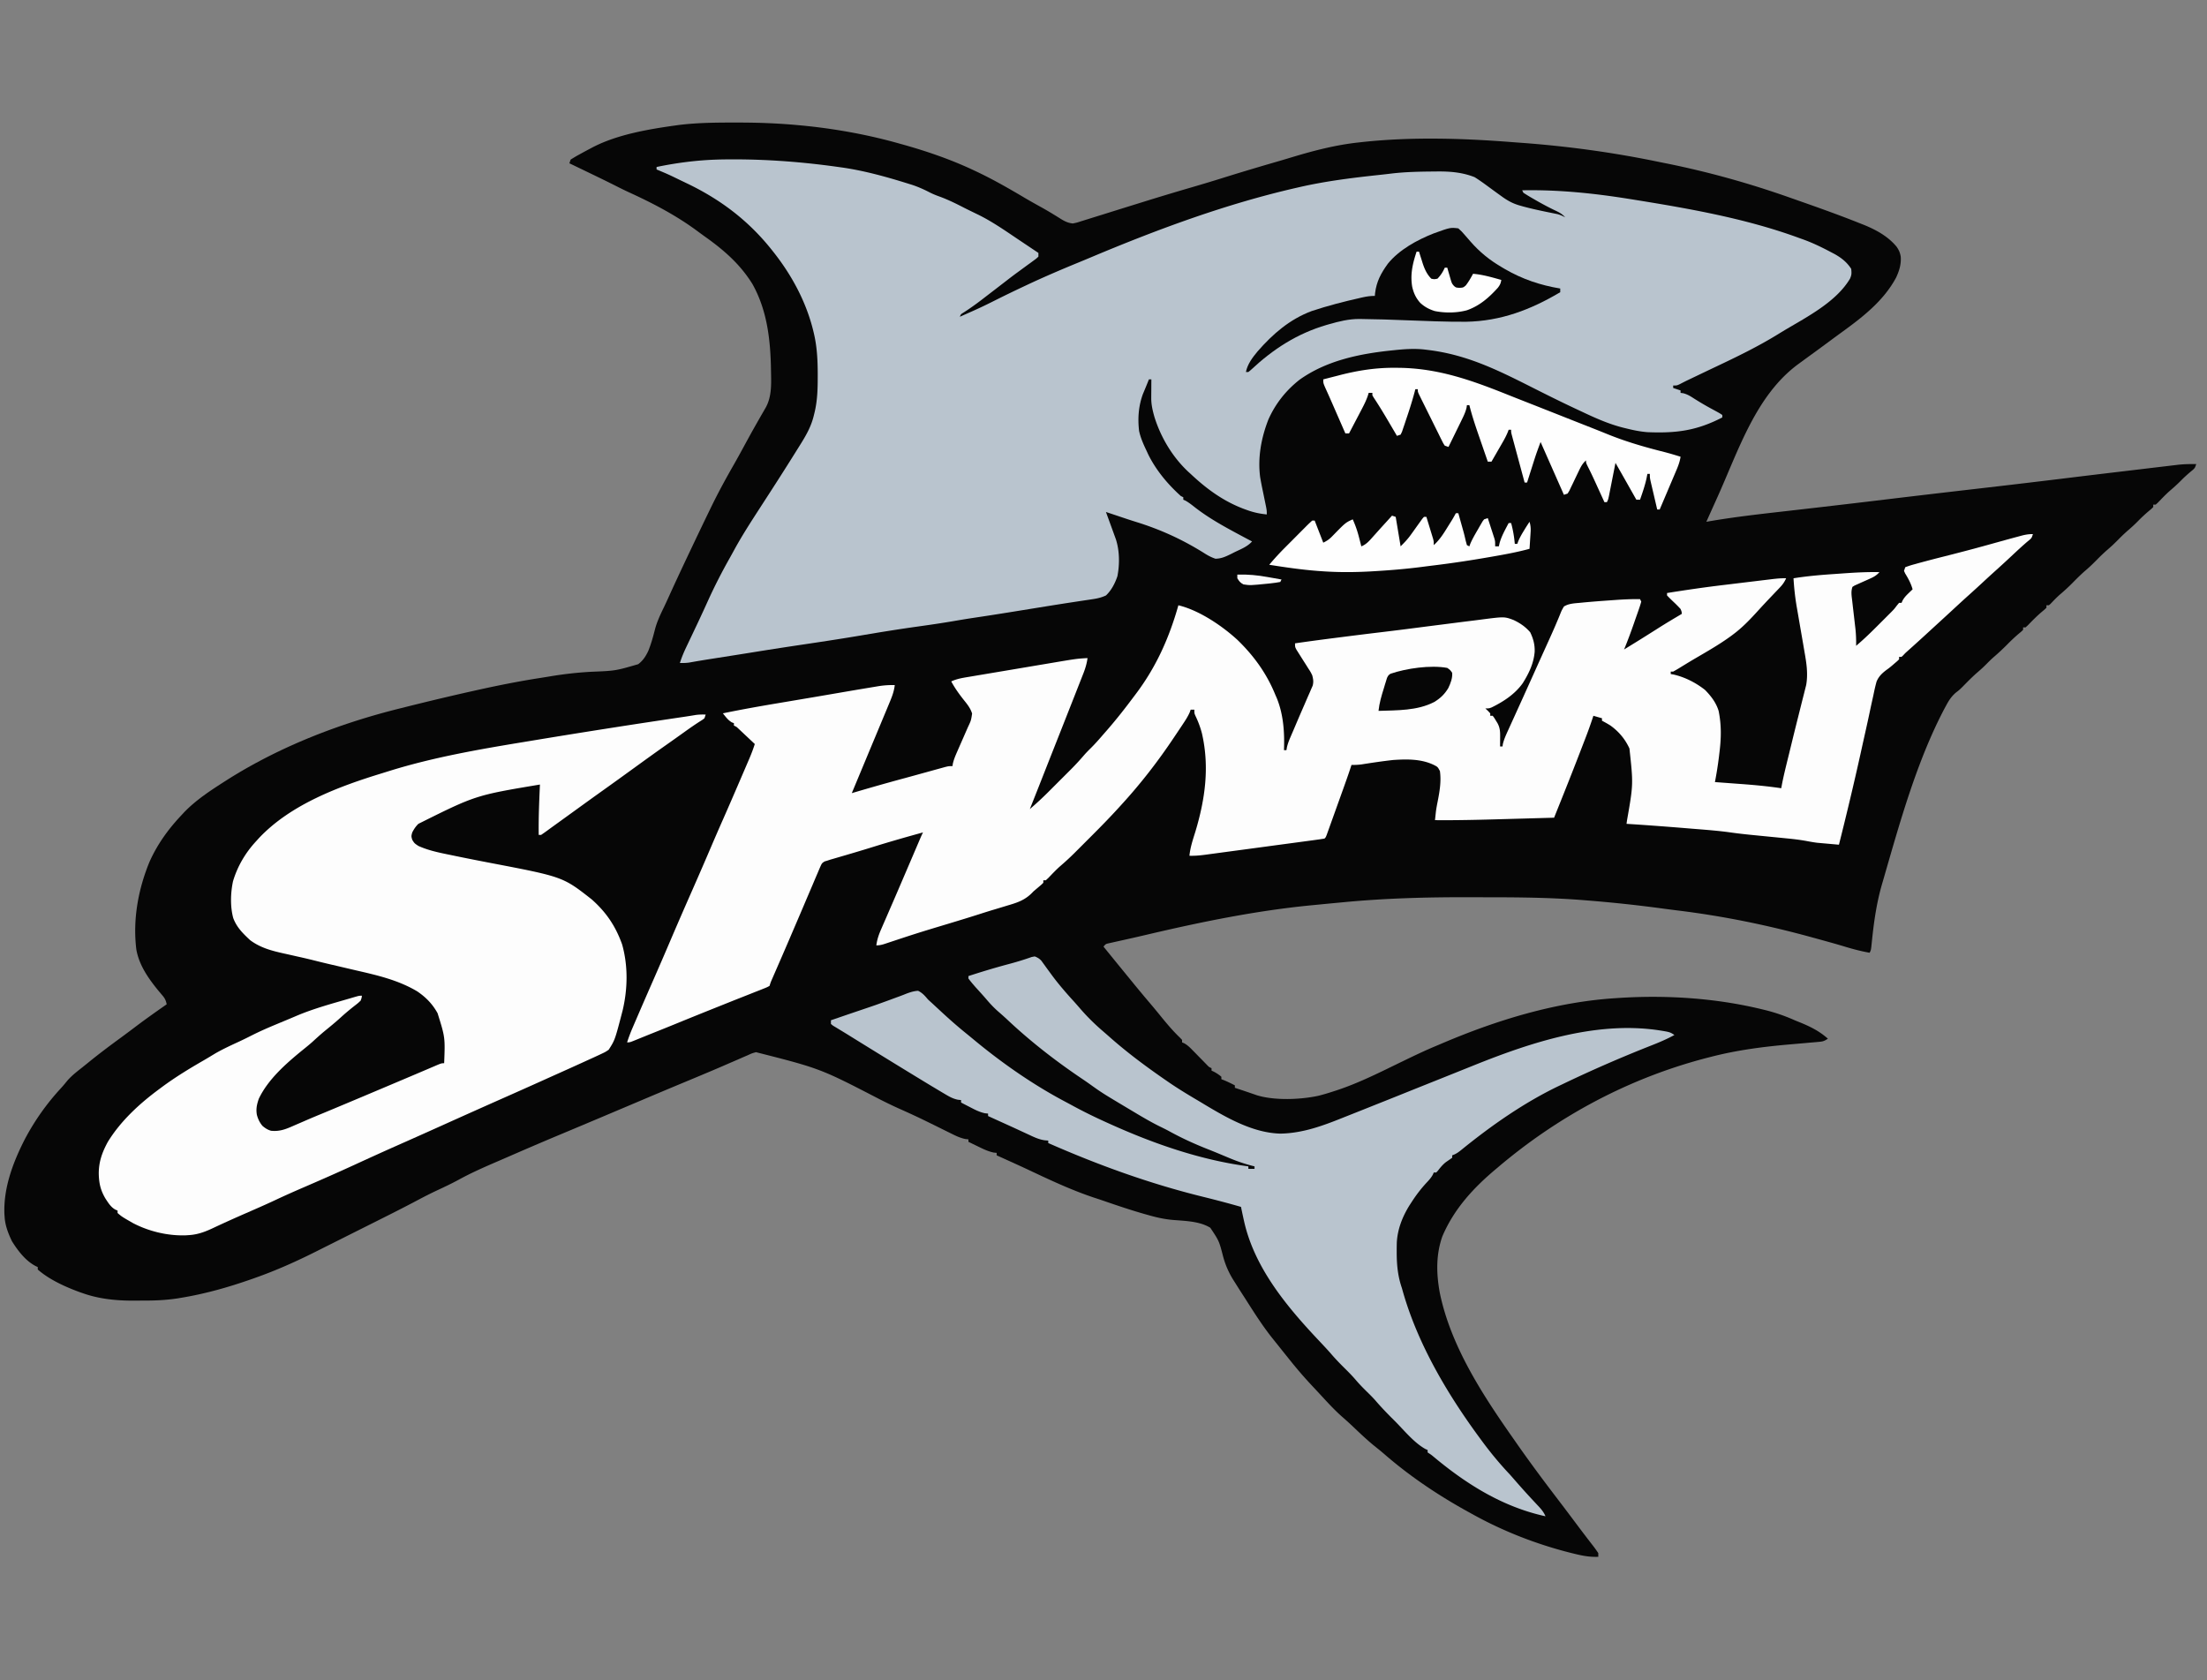 <?xml version="1.0" encoding="UTF-8"?>
<svg data-bbox="3.284 92.826 1660.306 1086.438" height="1697" viewBox="0 0 1671.75 1272.75" width="2229" xmlns="http://www.w3.org/2000/svg" data-type="color">
    <rect x="0" y="0" width="1671.75" height="1272.75" fill="#808080" stroke="none"/>
    <g>
        <defs>
            <clipPath id="7d12b319-9168-4cce-865a-07883a9d5600">
                <path d="M.04 0h1671.42v1272.5H.04Zm0 0"/>
            </clipPath>
            <clipPath id="b1014a7a-524c-42d2-8923-2bc27dabb134">
                <path d="M1672 0v1273H0V0z"/>
            </clipPath>
        </defs>
        <g clip-path="url(#7d12b319-9168-4cce-865a-07883a9d5600)">
            <g clip-path="url(#b1014a7a-524c-42d2-8923-2bc27dabb134)">
                <path d="M557.613 92.828h2.489c15.105.02 30.074.61 45.117 2.035l2.777.254c24.578 2.399 49.723 6.934 73.484 13.695l2.18.602c18.61 5.2 37.082 11.563 54.555 19.856l2.066.976c12.512 5.941 24.41 12.805 36.32 19.856 4.051 2.378 8.149 4.66 12.258 6.941a253 253 0 0 1 9 5.254l1.914 1.172q1.8 1.103 3.582 2.23c3.122 1.922 5.61 3.192 9.262 3.563 3.094-.614 3.094-.614 6.43-1.715l1.906-.586c2.094-.645 4.176-1.305 6.262-1.961l4.445-1.379q5.889-1.824 11.766-3.672c6.152-1.926 12.312-3.836 18.469-5.746l4.585-1.426a2027 2027 0 0 1 36.942-11.109q12.063-3.515 24.05-7.281c12.95-4.047 25.942-7.914 38.97-11.692q6.227-1.812 12.425-3.683c16.703-5.032 33.04-9.266 50.446-11.13l2.714-.304c37.371-4.004 75.422-2.871 112.825.031q3.51.274 7.023.524c34.672 2.512 69.348 7.215 103.395 14.238q3.058.626 6.12 1.234c32.419 6.493 63.536 15.184 94.708 26.192q3.639 1.283 7.285 2.562c15.297 5.364 30.558 10.82 45.613 16.844l2.95 1.16c9.284 3.801 18.269 8.703 24.718 16.567 1.766 2.562 2.625 4.539 3.113 7.601.36 5.781-1.093 10.406-3.476 15.637-9.598 17.957-25.77 30.305-41.903 41.992-3.906 2.84-7.789 5.715-11.675 8.586-4.52 3.336-9.047 6.656-13.602 9.942-1.668 1.214-3.332 2.437-5 3.66l-1.82 1.332c-32.262 23.66-45.34 65.336-61.422 100.965l-1.227 2.718a5791 5791 0 0 0-7.14 15.883l1.535-.273c18.8-3.266 37.703-5.418 56.656-7.57q6.678-.76 13.363-1.532l2.715-.312 13.567-1.559a8446 8446 0 0 0 46.55-5.496c17.149-2.059 34.297-4.09 51.45-6.082l2.66-.309q12.991-1.512 25.988-3.011a8048 8048 0 0 0 54.664-6.493q24.054-2.945 48.125-5.793 6.563-.779 13.125-1.562 6.534-.784 13.067-1.555 2.442-.288 4.886-.582 3.376-.409 6.758-.8l1.965-.243c4.691-.539 9.285-.601 14.004-.539-.93 2.79-.93 2.79-2.418 4.258l-1.883 1.555c-2.55 2.16-4.984 4.351-7.324 6.742-2.777 2.828-5.711 5.41-8.719 7.988-3.008 2.707-5.797 5.625-8.594 8.543l-1.75 1.606h-1.863v1.859c-1.363 1.344-1.363 1.344-3.254 2.906a117 117 0 0 0-7.906 7.324 119 119 0 0 1-7.379 6.914c-2.781 2.391-5.39 4.887-7.965 7.5-2.539 2.57-5.101 5.032-7.848 7.383-2.949 2.528-5.695 5.196-8.43 7.961-2.69 2.727-5.394 5.36-8.308 7.848-3.597 3.07-6.902 6.406-10.222 9.77-3.047 3.078-6.207 5.956-9.508 8.761-2.43 2.149-4.657 4.477-6.887 6.836l-1.344 1.195h-1.86v1.86c-1.335 1.312-1.335 1.312-3.198 2.847-3.86 3.262-7.364 6.782-10.86 10.43l-1.754 1.602h-1.859v1.859c-1.3 1.281-1.3 1.281-3.137 2.79-3.136 2.66-6.066 5.44-8.953 8.37a167 167 0 0 1-10.36 9.63c-1.734 1.534-3.362 3.132-4.984 4.784a104 104 0 0 1-6.746 6.278c-4.109 3.535-7.875 7.382-11.66 11.253-2.52 2.465-2.52 2.465-5.351 4.657-3.246 2.902-5.067 5.75-7.11 9.55l-1.195 2.196c-21.129 40.074-33.984 86.8-46.527 130.207l-.88 3.004c-3.816 13.226-5.827 26.414-7.3 40.066l-.211 1.957q-.282 2.655-.55 5.309c-.36 2.676-.36 2.676-1.29 4.535-6.3-1.102-12.371-2.684-18.488-4.543-7.746-2.348-15.555-4.473-23.363-6.617l-2.239-.617c-33.715-9.25-67.113-16.078-101.812-20.301-4.207-.516-8.41-1.074-12.613-1.64a1032 1032 0 0 0-55.797-5.923l-2.164-.175c-25.32-2.043-50.672-2.207-76.063-2.207q-5.15.001-10.3-.016c-32.266-.121-64.473.75-96.606 3.851l-5.328.497q-6.27.59-12.54 1.21-2.817.28-5.636.547c-42.207 4.114-83.793 12.657-125.016 22.364-4.636 1.09-9.281 2.148-13.93 3.187l-3.437.774q-3.112.694-6.23 1.379l-2.72.613-2.339.515c-2.043.493-2.043.493-3.715 2.45a6430 6430 0 0 0 18.504 22.726 1194 1194 0 0 1 3.969 4.86 923 923 0 0 0 12.785 15.34 555 555 0 0 1 8.105 9.792c4.582 5.63 9.286 11.23 14.543 16.25l1.614 1.711v1.86l1.613.691c2.465 1.367 4.102 2.965 6.07 4.98l2.227 2.258 2.297 2.36q2.268 2.315 4.543 4.625l2.023 2.074c1.59 1.676 1.59 1.676 3.55 2.543v1.86l1.626.753c2.144 1.133 3.973 2.317 5.812 3.895v1.86l1.977.757c2.828 1.168 5.531 2.5 8.254 3.894v1.86q2.895.965 5.789 1.926a633 633 0 0 1 5.426 1.843l2.91.996 2.715.938c13.492 4.043 32.433 3.3 46.199.402 3.844-.953 7.605-2.074 11.363-3.316l2.168-.695c17.606-5.735 34.215-14.278 50.844-22.32 8.223-3.977 16.434-7.919 24.86-11.438a839 839 0 0 0 4.675-1.98c41.55-17.7 86.102-31.364 131.36-34.243l2.382-.16c35.825-2.336 73.157.039 108.118 8.469l1.921.46a133.3 133.3 0 0 1 23.364 7.97l3.234 1.308c8.102 3.273 15.344 6.777 21.875 12.64-2.867 1.915-3.883 2.157-7.191 2.438l-2.715.246-2.95.242-3.081.282c-4.34.39-8.68.765-13.02 1.136-19.957 1.735-39.613 4.282-59.047 9.258l-1.851.469c-59.372 15.113-113.66 43.914-160.32 83.578l-1.583 1.328c-17.012 14.32-31.437 30.043-40.27 50.75-4.96 14.078-4.59 28.465-1.898 42.95 8.352 40.382 32.489 77.25 55.84 110.496l2.656 3.808c9.93 14.191 20.262 28.074 30.782 41.832 4.937 6.457 9.82 12.953 14.691 19.465 4.102 5.48 8.258 10.922 12.457 16.332a95 95 0 0 1 3.586 5.05v2.79c-6.313.293-11.844-.758-17.961-2.266l-3.059-.75c-26.128-6.601-51.246-16.414-74.773-29.531l-2.34-1.285c-22.601-12.422-44.3-26.89-63.789-43.824-2.5-2.157-5.05-4.22-7.633-6.274-5.824-4.73-11.218-9.902-16.656-15.058a251 251 0 0 0-8.164-7.375c-6.32-5.641-11.98-11.957-17.73-18.168q-2.462-2.656-4.946-5.293a314 314 0 0 1-16.387-18.973l-2.668-3.313c-2.398-2.972-4.777-5.96-7.152-8.953a572 572 0 0 0-3.629-4.507c-7.011-8.832-13.101-18.258-19.133-27.778a693 693 0 0 0-3.62-5.637 600 600 0 0 1-5.298-8.34l-1.804-2.84c-3.383-5.6-5.692-10.898-7.41-17.167-3.059-11.88-3.059-11.88-9.735-21.903-8.023-4.945-18.808-5.144-27.957-5.894-6.597-.543-12.77-1.906-19.129-3.754l-2.855-.797c-10.496-2.984-20.832-6.496-31.149-10.05a523 523 0 0 0-6.863-2.282c-17.289-5.75-33.816-13.547-50.262-21.312-4.984-2.336-9.996-4.614-15.007-6.883l-2.653-1.203c-1.984-.899-3.968-1.793-5.953-2.692v-1.86l-2.273-.23c-4.203-.89-7.715-2.593-11.559-4.476l-2.21-1.063q-2.678-1.294-5.348-2.601v-1.86l-2.356-.261c-3.707-.77-6.816-2.2-10.168-3.89l-2-.985q-2.114-1.039-4.223-2.09c-3.664-1.824-7.34-3.625-11.015-5.43l-2.196-1.078c-6.617-3.242-13.296-6.324-20.027-9.309-5.058-2.253-10.008-4.671-14.95-7.164-45.26-23.441-45.26-23.441-93.96-35.82-3.082.844-3.082.844-6.23 2.293l-1.77.754c-1.89.812-3.773 1.644-5.66 2.473-1.309.57-2.621 1.132-3.938 1.695a1934 1934 0 0 0-7.754 3.36 934 934 0 0 1-12.722 5.41l-4.117 1.734c-5.016 2.11-10.04 4.195-15.063 6.285q-14.261 5.94-28.48 11.977c-9.297 3.941-18.602 7.867-27.903 11.796l-2.754 1.164a9555 9555 0 0 1-32.011 13.454c-13.344 5.578-26.625 11.285-39.88 17.074-3.214 1.402-6.44 2.789-9.663 4.176-9.188 3.972-18.239 8.023-27.028 12.82-5.398 2.945-10.922 5.555-16.496 8.148-5.09 2.387-10.074 4.918-15.027 7.567-9.567 5.07-19.227 9.949-28.906 14.797l-2.68 1.343q-7.014 3.52-14.027 7.028-7.16 3.583-14.305 7.18a4971 4971 0 0 1-11.18 5.601c-1.754.879-3.512 1.762-5.265 2.645-14.95 7.523-30.11 14.335-45.895 19.933l-2.95 1.05c-17.593 6.184-35.128 11.188-53.546 14.24l-3.188.527c-8.695 1.308-17.214 1.648-25.996 1.625-2.254-.004-4.504.02-6.757.043-12.97.05-26.086-1.188-38.403-5.512l-2.035-.696c-10.836-3.898-23.766-9.671-32.437-17.378v-1.86l-1.645-.762c-7.723-4.085-13.324-11.515-17.887-18.77-2.847-5.925-5.203-11.983-5.578-18.597l-.14-1.836c-.864-20.078 6.675-39.797 15.707-57.34 7.472-14.011 16.425-26.62 27.207-38.285 1.59-1.742 3.07-3.523 4.543-5.359 3.41-4 7.523-7.137 11.636-10.379a474 474 0 0 0 4.64-3.746c7.86-6.39 15.935-12.445 24.11-18.418a945 945 0 0 0 11.926-8.898c7.582-5.727 15.344-11.188 23.133-16.625-.543-2.829-1.324-4.5-3.2-6.676l-1.402-1.668-1.5-1.77c-7.582-9.254-14.797-19.418-16.886-31.472-2.77-22.504 1.39-45.446 9.968-66.293 5.985-13.375 14.133-24.7 24.184-35.34l1.754-1.906c9.183-9.625 20.562-17.012 31.726-24.133l1.63-1.04c39.742-25.097 84.91-42.538 130.433-53.827l4.023-1.008c17.309-4.328 34.653-8.489 52.07-12.36l1.985-.445c16.145-3.586 32.316-6.82 48.664-9.332 2.633-.41 5.262-.848 7.89-1.289 10.15-1.656 20.145-2.777 30.415-3.324 18.129-.723 18.129-.723 35.379-5.723 3.57-2.633 5.683-5.898 7.59-9.86 2.21-5.394 3.746-10.96 5.175-16.605 1.633-6.207 4.426-11.863 7.2-17.625 1.203-2.52 2.355-5.062 3.507-7.605 6.266-13.848 12.786-27.574 19.309-41.301l1.59-3.348a2735 2735 0 0 1 9.57-19.902l1.18-2.441c5.316-10.961 11.101-21.586 17.148-32.157 2.973-5.207 5.848-10.464 8.7-15.738 4.265-7.867 8.648-15.66 13.12-23.414l1.333-2.312 1.171-2.024c5.106-9.121 4.102-19.8 3.993-30.023-.453-22.184-3.051-44.09-14.086-63.727-9.336-15-21.52-25.586-35.782-35.723a519 519 0 0 1-6.785-4.957c-15.734-11.504-32.914-20.472-50.613-28.566-3.473-1.59-6.887-3.29-10.293-5.016-7.473-3.773-15.012-7.406-22.555-11.043l-1.879-.906c-3.558-1.71-7.117-3.426-10.675-5.137l.93-2.789a105 105 0 0 1 7.035-4.129l1.949-1.078a406 406 0 0 1 5.898-3.164l1.887-1c18.726-9.691 42.219-13.664 62.98-16.554l2.172-.305c14.383-1.785 28.985-1.863 43.457-1.844" fill="#060606" data-color="1"/>
                <path d="M544.203 120.84c30.309-.703 60.777 1.406 90.777 5.64.813.114 1.622.223 2.457.336 17.145 2.418 34.176 7.176 50.672 12.336l2.414.746c4.903 1.582 9.387 3.614 13.961 5.98 2.578 1.298 5.203 2.306 7.922 3.27 6.082 2.286 11.793 5.09 17.563 8.067a293 293 0 0 0 5.441 2.695l1.914.934q1.78.872 3.567 1.726c10.867 5.348 20.882 12.387 30.922 19.13l3.39 2.269c2.05 1.37 4.102 2.746 6.152 4.12q2.607 1.748 5.22 3.49v2.792c-1.516 1.45-1.516 1.45-3.645 2.996l-2.352 1.735-2.547 1.835q-2.596 1.907-5.187 3.813l-2.559 1.871a392 392 0 0 0-8.297 6.29 5500 5500 0 0 1-16.101 12.382l-2.469 1.898c-4.504 3.442-9.059 6.7-13.848 9.739-1.718 1.058-1.718 1.058-2.515 3.007q4.189-1.853 8.37-3.718l2.31-1.024c5.742-2.566 11.367-5.328 16.98-8.156 6.875-3.453 13.8-6.781 20.758-10.059l2.043-.964c13.183-6.203 26.535-11.914 40.011-17.434 3.391-1.39 6.766-2.805 10.145-4.227 49.875-20.933 101.41-39.988 154.21-52.066l3.056-.703c19.734-4.461 39.597-6.922 59.695-9.07 3.37-.364 6.742-.75 10.105-1.157 10.438-1.187 20.871-1.367 31.364-1.449l2.105-.027c9.992-.113 19.367.582 28.773 4.308 3.711 2.317 7.227 4.86 10.743 7.461q4.254 3.13 8.543 6.22l2.152 1.546c4.375 3.05 8.164 4.996 13.309 6.414l1.976.555c6.934 1.883 13.969 3.355 21.004 4.781l2.645.547 2.351.469c2.145.57 3.914 1.363 5.856 2.425-2.41-2.82-5.16-4.066-8.489-5.636-5.465-2.645-10.746-5.54-15.984-8.602l-2.106-1.219c-1.707-1.007-3.378-2.07-5.043-3.14l-.93-1.864c27.321-.523 53.99 2.207 80.911 6.512l2.309.367c42.699 6.86 86.261 14.395 126.964 29.391l1.965.695c7.582 2.684 14.66 6.117 21.754 9.883l2.36 1.227c5.289 2.898 9.703 6.297 12.984 11.445.324 3.418.36 4.469-.93 7.441-10.414 17.508-32.238 28.754-49.226 38.84a431 431 0 0 0-5.45 3.313c-15.007 9.222-30.773 16.894-46.683 24.41-4.836 2.285-9.66 4.598-14.488 6.906l-2.7 1.285-2.535 1.215-2.363 1.125a195 195 0 0 0-5.332 2.711c-2.356 1.102-2.356 1.102-5.149 1.102v1.859l5.582 1.863v1.86l1.97.25c3.273.828 5.538 2.277 8.378 4.109a214 214 0 0 0 14.356 8.36c4.77 2.59 4.77 2.59 6.918 4.019v1.86c-19.41 10.027-34.747 12.054-56.735 11.16-5.402-.438-10.554-1.473-15.808-2.79l-1.887-.453c-11.457-2.808-21.899-7.531-32.524-12.566l-4.585-2.14c-11.356-5.317-22.555-10.938-33.75-16.587-25.825-13.023-48.891-24.308-77.918-27.773l-2.56-.32c-7.636-.813-14.933-.305-22.55.496l-1.914.195c-24.488 2.523-49.516 7.637-69.934 22.18-10.359 8.14-18.292 18.136-23.656 30.168-5.426 13.898-8.199 28.867-6.222 43.78.648 3.813 1.406 7.595 2.21 11.38q.762 3.685 1.512 7.383l.735 3.57c.547 2.996.547 2.996.547 5.785-5.29-.512-9.95-1.512-14.942-3.312l-2.062-.743c-15.704-5.843-28.496-15.175-40.66-26.632l-1.872-1.692c-11.886-11.16-20.617-25.773-25.504-41.262-1.402-4.882-2.507-9.484-2.476-14.578l.012-2.5c.004-.847.011-1.695.023-2.57l.012-2.625q.015-3.192.043-6.383h-1.86l-.812 2.047a465 465 0 0 1-1.977 4.832l-.93 2.246-.93 2.227c-3.241 9.054-3.91 18.172-2.792 27.707 1.144 5.246 3.27 10.058 5.582 14.879l1.46 3.152c5.946 11.895 14.712 22.39 24.579 31.258l1.863.93v1.859l1.453.617c2.5 1.375 4.657 3.047 6.891 4.809 9.34 7.328 19.367 13.105 29.785 18.754.735.402 1.473.8 2.23 1.21a931 931 0 0 0 11.72 6.231c-3.563 4.004-8.504 5.836-13.25 8.137l-2.891 1.465c-4.04 1.96-7.07 3.402-11.598 3.48-3.375-1.137-6.004-2.598-8.996-4.539-16.418-10.211-32.883-17.703-51.363-23.402-4.817-1.504-9.594-3.118-14.38-4.73l-4.804-1.602-3.39-1.13.753 2.063 3.375 9.27 1.184 3.246 1.137 3.133 1.047 2.875c2.867 8.73 2.968 19.175 1.168 28.156-1.809 5.332-4.516 10.605-8.664 14.496-3.243 1.488-6.262 2.246-9.786 2.766l-3.21.488-3.57.523q-4 .604-7.997 1.22l-2.242.339c-12.586 1.926-25.152 3.988-37.719 6.02-11.496 1.859-22.992 3.699-34.508 5.406q-8.19 1.223-16.351 2.652c-9.18 1.563-18.387 2.895-27.61 4.184-13.574 1.898-27.093 4.062-40.605 6.363-14.445 2.457-28.926 4.676-43.418 6.832-12.805 1.902-25.602 3.851-38.379 5.922a4124 4124 0 0 1-15.047 2.398l-2.379.375q-9.1 1.431-18.199 2.864-7.387 1.166-14.75 2.484c-2.344.32-4.586.367-6.95.312 1.317-4.234 2.993-8.199 4.903-12.191l.903-1.902q1.453-3.07 2.914-6.133 2.04-4.301 4.074-8.602l1.027-2.168a1060 1060 0 0 0 7.387-16.023c5.058-11.149 10.586-21.926 16.597-32.586 1.137-2.02 2.254-4.05 3.36-6.09 5.91-10.816 12.594-21.137 19.289-31.48l1.371-2.125 4.969-7.676a2438 2438 0 0 0 23.535-37.047l1.5-2.395c4.324-6.968 7.875-13.468 9.719-21.496l.465-1.882c2.132-8.887 2.375-17.575 2.382-26.657l.004-2.082c-.015-10.75-.488-21.144-3.027-31.629l-.48-2.015c-5.438-21.79-16.31-41.836-30.211-59.364l-1.223-1.546c-17.824-22.344-39.106-38.309-64.809-50.532l-4.699-2.257c-8.703-4.227-8.703-4.227-17.621-7.973v-1.86c15.516-3.234 31.031-5.203 46.867-5.64" fill="#b9c4ce" data-color="2"/>
                <path d="M1539.898 404.543c-.93 2.793-.93 2.793-2.16 4.031l-1.676 1.375c-3.914 3.317-7.656 6.781-11.394 10.29a811 811 0 0 1-14.043 12.882 822 822 0 0 0-8.395 7.692 872 872 0 0 1-10.695 9.765c-4.601 4.125-9.14 8.317-13.676 12.516-4.265 3.941-8.55 7.863-12.836 11.785a3840 3840 0 0 0-4.242 3.894 1464 1464 0 0 1-15.691 14.235c-1.895 1.683-1.895 1.683-3.453 3.37l-1.25 1.165h-1.864v1.86c-1.332 1.343-1.332 1.343-3.195 2.906l-1.973 1.703c-2.27 1.898-2.27 1.898-4.386 3.418-3.371 2.566-5.766 4.797-7.477 8.726-.972 3.438-1.738 6.89-2.437 10.39q-.445 2.012-.895 4.024a745 745 0 0 0-1.89 8.77c-1.036 4.89-2.106 9.777-3.2 14.656l-1.156 5.176-.586 2.629q-.885 3.978-1.758 7.957a2209 2209 0 0 1-8.593 37.347l-.579 2.422a2595 2595 0 0 1-7.445 30.301q-4.562-.395-9.125-.812l-2.562-.223-2.57-.234-2.317-.207c-2.613-.34-5.16-.79-7.746-1.278-5.29-.98-10.567-1.586-15.918-2.097l-2.922-.293q-4.576-.455-9.152-.899-6.024-.592-12.047-1.191l-2.95-.293c-5.046-.512-10.07-1.09-15.093-1.801-9.422-1.312-18.906-1.992-28.387-2.762l-5.953-.488c-14.707-1.203-29.422-2.3-44.152-3.23l.34-2.493c4.816-27.445 4.816-27.445 1.867-54.586-3.23-7.09-8.016-12.742-14.297-17.32-2.133-1.344-4.282-2.535-6.512-3.719v-1.859l-6.508-1.863-.512 1.566a304 304 0 0 1-5.144 14.414l-.82 2.137q-1.324 3.44-2.653 6.879l-.914 2.379c-6.418 16.668-13.047 33.25-19.718 49.816q-12.907.369-25.813.727-5.996.164-11.992.336c-17.473.504-34.926.964-52.41.796q.21-1.975.422-3.945l.238-2.222c.328-2.66.824-5.27 1.347-7.899 1.504-7.64 2.829-15.351 1.715-23.133-1.652-3.125-1.652-3.125-4.652-4.652-9.594-4.59-20.281-4.402-30.691-3.719-8.114.887-16.184 2.113-24.247 3.38-2.496.312-4.863.405-7.37.339l-1.153 3.5c-1.77 5.305-3.652 10.566-5.543 15.828l-1.105 3.086-2.305 6.402c-1.176 3.285-2.356 6.567-3.531 9.852l-2.243 6.234-1.066 2.989-.988 2.738-.871 2.422c-.727 1.82-.727 1.82-1.657 2.75-2.23.379-4.445.707-6.683 1l-2.121.289q-3.508.474-7.016.941l-4.91.664q-6.504.878-13.008 1.75c-4.328.578-8.656 1.164-12.98 1.75-7.383.992-14.762 1.985-22.145 2.969q-6.74.904-13.48 1.812l-5.77.778-2.5.34c-3.93.52-7.715.843-11.691.726.61-6.328 2.59-12.144 4.476-18.191 7.403-24.598 10.82-48.918 5.032-74.332-1.188-4.66-2.813-8.985-4.903-13.328-.886-2.028-.886-2.028-.886-4.817h-2.79l-.664 1.91c-1.472 3.375-3.418 6.336-5.46 9.383l-1.278 1.926a2097 2097 0 0 1-4.105 6.137l-1.41 2.105c-11.934 17.813-24.7 34.309-39.165 50.149l-2.324 2.562c-7.117 7.813-14.5 15.336-21.984 22.797q-2.966 2.96-5.926 5.93l-3.844 3.84-1.75 1.753a199 199 0 0 1-10.883 10.028c-3.183 2.797-6.058 5.89-8.996 8.941l-1.953 1.805h-1.86v1.863c-1.366 1.375-1.366 1.375-3.257 2.961l-1.828 1.55-2.356 1.997-1.488 1.523c-5.406 5.301-11.16 7.145-18.332 9.23l-3.515 1.071q-3.48 1.065-6.965 2.102a544 544 0 0 0-10.227 3.191c-7.773 2.496-15.59 4.86-23.402 7.23-23.852 7.188-23.852 7.188-47.5 15.012-2.672.922-4.766 1.559-7.614 1.559.551-4.45 1.883-8.254 3.68-12.328l.844-1.953a1378 1378 0 0 1 2.742-6.293l1.902-4.395q1.929-4.458 3.868-8.906c2.613-6.02 5.195-12.055 7.773-18.086l2.684-6.262q4.223-9.845 8.43-19.695l.956-2.242.836-1.946a75 75 0 0 1 1.625-3.453c-12.797 3.508-25.53 7.153-38.199 11.102-8.742 2.719-17.523 5.312-26.316 7.86l-3.02.882-2.664.774-2.344.773-1.957.578c-2.066 1.313-2.066 1.313-3.457 4.41q-.885 2.029-1.734 4.074l-.957 2.215q-1.539 3.598-3.055 7.207-1.065 2.496-2.136 4.993-2.654 6.2-5.278 12.406c-1.8 4.238-3.62 8.465-5.437 12.695q-1.98 4.61-3.95 9.227a2629 2629 0 0 1-6.066 14.066c-.281.645-.562 1.29-.848 1.953q-2.043 4.704-4.093 9.406c-.485 1.118-.97 2.23-1.47 3.38l-1.304 2.992c-1.09 2.496-1.09 2.496-1.969 5.257-1.968 1.078-1.968 1.078-4.601 2.118l-2.988 1.195-3.278 1.277-5.148 2.051c-1.813.719-3.621 1.434-5.434 2.144a2238 2238 0 0 0-10.656 4.239l-5.215 2.086q-2.62 1.054-5.246 2.097a3688 3688 0 0 0-27.039 10.938c-6.43 2.633-12.871 5.23-19.324 7.8q-3.509 1.4-7.012 2.829l-1.957.789q-1.859.755-3.71 1.515c-4.204 1.7-4.204 1.7-6.274 1.7a122 122 0 0 1 4.027-10.774l1.3-3.039 1.415-3.273L483.25 769a4367 4367 0 0 1 11.941-27.406 3111 3111 0 0 0 12.61-29.168c5.523-12.946 11.16-25.844 16.832-38.723q7.323-16.619 14.453-33.32a1602 1602 0 0 1 8.59-19.735c4.465-10.105 8.847-20.246 13.207-30.398l2.285-5.316q1.616-3.756 3.227-7.512l.984-2.277c1.629-3.813 3.117-7.61 4.36-11.575a2676 2676 0 0 0-6.86-6.449l-1.969-1.86-1.887-1.773-1.742-1.636c-1.46-1.38-1.46-1.38-3.351-2.23v-1.86l-1.57-.582c-2.997-1.782-4.61-4.149-6.801-6.86 13.96-2.89 27.964-5.375 42.027-7.73l6.5-1.094 9.86-1.664q10.29-1.728 20.574-3.492l2.597-.45q4.827-.82 9.653-1.656c4.933-.847 9.87-1.687 14.812-2.511l2.348-.395q3.574-.597 7.148-1.183l2.188-.368c4.226-.683 8.214-.965 12.496-.843-.574 5.183-2.39 9.543-4.395 14.304l-1.074 2.582a3122 3122 0 0 1-3.48 8.336l-2.395 5.754q-3.034 7.286-6.082 14.57-2.73 6.54-5.45 13.082a17106 17106 0 0 1-9.675 23.208l1.723-.508c12.62-3.719 25.265-7.317 37.968-10.742q4.5-1.224 8.989-2.465 4.224-1.168 8.449-2.328c1.394-.387 2.789-.77 4.187-1.16q2.942-.815 5.891-1.622l3.457-.957c2.809-.68 2.809-.68 5.598-.68l.297-1.921c.753-3.246 1.964-6.07 3.304-9.121l.797-1.82q1.254-2.871 2.52-5.735l2.511-5.734c.758-1.735 1.524-3.47 2.285-5.2 2.348-4.968 2.348-4.968 3.157-10.285-1.285-4.137-3.64-6.992-6.324-10.344-3.567-4.515-6.743-8.933-9.477-14.007 4.258-1.973 8.535-2.664 13.129-3.422l2.562-.434c2.793-.476 5.586-.941 8.383-1.406l5.848-.988q6.13-1.03 12.265-2.055a7270 7270 0 0 0 15.657-2.633c4.031-.68 8.058-1.36 12.09-2.031l5.765-.973c19.281-3.254 19.281-3.254 27.535-3.726-.57 4.328-1.77 8.172-3.379 12.207l-.757 1.933q-1.238 3.164-2.493 6.32l-1.757 4.481a6122 6122 0 0 1-4.633 11.762 4413 4413 0 0 0-3.598 9.125q-4.346 11.033-8.71 22.054-3.013 7.617-6.013 15.239l-.835 2.12-3.168 8.052a3288 3288 0 0 1-8.368 21.093 244 244 0 0 0 14.243-13.191l1.859-1.856c1.289-1.289 2.574-2.574 3.86-3.863a2751 2751 0 0 1 5.85-5.844l3.778-3.78 1.739-1.735a196 196 0 0 0 9.945-10.805c1.523-1.726 3.117-3.347 4.762-4.96 3.453-3.407 6.609-7.016 9.765-10.692l2.465-2.813c7.324-8.383 14.133-17.097 20.785-26.02l1.274-1.683c15.453-20.523 25.254-42.512 32.207-67.133 15.586 3.688 33.156 15.536 44.82 26.297 12.457 12.074 22.082 25.438 28.652 41.59l1.063 2.43c5.094 12.531 5.941 26.05 5.449 39.418h1.86l.34-2.012c.609-2.719 1.491-5.039 2.59-7.594l1.25-2.918 1.343-3.11 2.77-6.51c1.863-4.36 3.75-8.704 5.644-13.044l2.57-5.96 1.246-2.798 1.121-2.625 1-2.277c.762-2.984.442-4.906-.343-7.879-1.278-2.601-1.278-2.601-2.942-5.125l-1.77-2.832c-.613-.96-1.226-1.922-1.859-2.91q-1.827-2.883-3.636-5.766l-1.633-2.566c-1.18-2.191-1.18-2.191-1.18-4.98 10.004-1.465 20.02-2.79 30.05-4.07l2.392-.305q17.02-2.18 34.058-4.22a2626 2626 0 0 0 26.508-3.316c6.914-.898 13.828-1.777 20.742-2.652q3.932-.498 7.86-1.008a2237 2237 0 0 1 13.671-1.71q2.62-.33 5.243-.669c18.07-2.343 18.07-2.343 25.02.282 4.917 2.296 9.081 5.164 12.612 9.296 2.344 4.891 3.555 9.336 3.364 14.801-.762 8.875-4.344 16.238-9.028 23.746-5.933 8.313-14.558 13.961-23.636 18.39-1.914.724-1.914.724-4.704.724l1.86 1.742 1.86 1.976v1.86h1.862c1.165 1.53 1.165 1.53 2.383 3.547l1.223 1.996c2.121 3.859 2.07 7.035 2.031 11.37l-.027 3.587-.031 2.75h1.859l.25-1.828c.922-3.817 2.508-7.2 4.137-10.758l1.062-2.348q1.688-3.726 3.387-7.445l2.195-4.84q2.209-4.869 4.422-9.738 3.814-8.414 7.594-16.836a8350 8350 0 0 1 6.398-14.188l.797-1.762q2.026-4.48 4.059-8.96c2.422-5.332 4.828-10.672 7.086-16.079l1.008-2.378a220 220 0 0 0 1.714-4.207c.77-1.82.77-1.82 2.395-4.649 3.633-2.273 7.89-2.394 12.09-2.789l2.258-.227c7.335-.699 14.687-1.23 22.039-1.75l3.472-.25c5.95-.402 11.84-.656 17.801-.566l.93 1.86a85 85 0 0 1-1.813 5.757l-.601 1.738c-.426 1.22-.852 2.442-1.285 3.657a768 768 0 0 0-1.922 5.504c-2.301 6.609-4.72 13.152-7.399 19.613 12.543-7.711 12.543-7.711 24.992-15.574 6.153-3.946 12.442-7.657 18.72-11.395-.09-1.676-.09-1.676-.93-3.719a95 95 0 0 0-5.172-5.23 145 145 0 0 1-5.059-5v-1.86c14.262-2.273 28.527-4.367 42.871-6.074q5.454-.657 10.906-1.32 5.339-.65 10.676-1.289l5.34-.648c2.52-.305 5.035-.61 7.555-.91l2.3-.282c3.543-.418 6.989-.75 10.563-.637-1.242 2.743-2.621 4.743-4.7 6.914l-1.714 1.81-1.84 1.913-3.8 4.004-1.915 2.016c-3.094 3.27-6.133 6.59-9.168 9.918-5.226 5.695-10.539 11.093-16.738 15.738l-1.879 1.41c-8.637 6.313-17.937 11.606-27.164 17a519 519 0 0 0-7.219 4.332l-1.976 1.203a849 849 0 0 0-3.508 2.156 123 123 0 0 1-3.942 2.266h-1.859v1.86l2 .34c8.629 1.917 17.137 6.277 24.043 11.75 4.512 4.64 8.324 9.566 10.23 15.808 2.247 11.012 1.973 20.879.579 31.969l-.356 2.984a276 276 0 0 1-3.015 18.984q7.365.54 14.73 1.09 2.496.19 4.992.367c10.227.747 20.356 1.688 30.5 3.196l.664-3.559c1.399-6.976 3.137-13.867 4.836-20.777q.921-3.756 1.836-7.512a2951 2951 0 0 1 5.695-23.012c.786-3.117 1.563-6.238 2.34-9.355q.551-2.199 1.114-4.39a830 830 0 0 0 1.543-6.141l.882-3.485c1.508-8.761.153-16.914-1.382-25.597l-.934-5.489a6376 6376 0 0 0-1.32-7.62c-.774-4.434-1.54-8.872-2.297-13.305a1401 1401 0 0 0-1.223-7.059c-1.238-7.23-2.023-14.402-2.453-21.727 10.121-1.625 20.203-2.503 30.426-3.191q3.973-.27 7.941-.559c8.93-.62 17.781-1.105 26.735-.898-2.09 2.328-4.043 3.531-6.895 4.793l-2.379 1.078q-2.478 1.108-4.96 2.203l-2.368 1.078-2.176.965-1.683 1.043c-1.2 3.594-.653 6.64-.207 10.324l.253 2.25q.406 3.568.825 7.13c.277 2.359.547 4.714.816 7.074q.247 2.203.512 4.402c.515 4.515.668 8.91.59 13.457 5.949-4.992 11.46-10.387 16.937-15.883 1.442-1.445 2.883-2.883 4.328-4.324l2.785-2.79 2.516-2.515c2.313-2.355 2.313-2.355 4.309-5.02l1.675-2.015h1.864l.718-1.645c1.25-2.277 2.645-3.765 4.512-5.566l1.778-1.726 1.359-1.293c-1.262-4.473-3.238-8.11-5.649-12.043l-.859-1.907.93-2.793a70 70 0 0 1 6.988-2.246l2.152-.601a559 559 0 0 1 6.668-1.801l2-.531c3.852-1.012 7.704-2.004 11.567-2.973 11.168-2.812 22.304-5.73 33.402-8.816l3.324-.926 6.285-1.746q6.61-1.834 13.235-3.61l2.148-.582c3.13-.832 5.68-1.277 8.953-1.277M534.54 541.25l-.93 2.793c-1.464 1.164-1.464 1.164-3.43 2.383-3.741 2.394-7.382 4.902-10.988 7.496q-7.295 5.237-14.648 10.406c-7.629 5.371-15.195 10.828-22.754 16.305q-5.36 3.879-10.726 7.758l-2.122 1.53q-7.03 5.075-14.09 10.102c-6.515 4.653-13 9.348-19.488 14.04l-11.207 8.097-2.058 1.485q-1.923 1.389-3.844 2.773-1.851 1.337-3.692 2.703a184 184 0 0 1-4.648 3.27h-1.86c-.171-12.73.36-25.414.93-38.13-48.73 8.153-48.73 8.153-92.074 29.759-2.129 2.144-3.207 3.773-4.648 6.507-.778 2.871-.778 2.871 0 5.582 1.64 2.653 1.64 2.653 4.648 4.649 7.777 3.523 16.094 5.168 24.414 6.86l4.04.839c8.64 1.793 17.304 3.484 25.972 5.145 55.062 10.543 55.062 10.543 76.824 27.613 11.04 9.754 18.164 20.324 23.098 34.207 4.55 16.215 4.23 33.644.36 49.973-5.802 22.32-5.802 22.32-10.552 29.742-2.515 1.715-2.515 1.715-5.812 3.254l-1.895.898a540 540 0 0 1-7.175 3.285l-4.95 2.262a3125 3125 0 0 1-18.093 8.168 4458 4458 0 0 0-12.434 5.586 4967 4967 0 0 1-29.113 12.996 8251 8251 0 0 0-46.125 20.621 5677 5677 0 0 1-34.88 15.574c-10.862 4.813-21.671 9.735-32.464 14.703-12.676 5.825-25.45 11.426-38.258 16.953-7.12 3.075-14.199 6.208-21.215 9.516-7.609 3.578-15.328 6.914-23.027 10.285-8.336 3.649-16.621 7.371-24.848 11.254-5.851 2.723-11.277 4.684-17.78 5.07l-2.188.149c-13.66.473-27.961-2.934-40.032-9.238-8.355-4.79-8.355-4.79-11.722-7.649v-1.863l-1.684-.719c-3.527-1.976-5.437-5.254-7.617-8.578-3.613-6.215-4.797-11.43-4.942-18.66-.007-9.035 2.575-16.192 6.86-24.063 9.762-15.914 24.094-29.05 39.004-40.046l1.785-1.332c10.312-7.653 21.156-14.235 32.281-20.637 2.676-1.555 5.317-3.164 7.961-4.77 5.973-3.48 12.242-6.34 18.512-9.242 3.355-1.559 6.66-3.203 9.96-4.879 5.74-2.883 11.583-5.433 17.505-7.906l3.234-1.352q3.183-1.324 6.371-2.644 3.463-1.443 6.914-2.926c12.922-5.41 26.524-9.055 39.95-12.98.69-.207 1.378-.407 2.093-.618 4.809-1.394 4.809-1.394 6.887-1.394-.176 1.617-.176 1.617-.93 3.722-2 1.899-2 1.899-4.59 3.895-3.539 2.79-6.968 5.613-10.289 8.66-4 3.645-8.148 7.059-12.351 10.461-3.211 2.656-6.274 5.45-9.348 8.262-2.367 2.101-4.797 4.082-7.27 6.055-12.53 10.218-26.3 22.207-33.343 37.066-1.461 4.367-2.192 7.605-1.426 12.101.86 3.208 2.082 5.805 4.215 8.356 2.039 1.758 3.922 2.973 6.512 3.723 6.757.707 11.554-1.348 17.671-4.07l6.036-2.602 3.082-1.34c4.418-1.918 8.867-3.75 13.316-5.59 20.207-8.406 40.36-16.93 60.512-25.46l2.89-1.224q6.72-2.84 13.43-5.703c.832-.351 1.66-.707 2.516-1.07q2.308-.978 4.605-1.969c5.004-2.125 5.004-2.125 7.074-2.125.766-19.523.766-19.523-4.98-37.89-3.89-7.02-8.762-12.008-15.363-16.512-14.594-8.695-30.512-12.27-46.907-16.043q-3.38-.79-6.761-1.586c-4.14-.973-8.29-1.941-12.434-2.902-4.758-1.106-9.492-2.285-14.23-3.477a397 397 0 0 0-10.239-2.371l-4.086-.926a688 688 0 0 0-6.254-1.402c-9.359-2.063-17.851-4.293-25.68-10.082-5.507-5.129-10.198-9.692-12.855-16.836-2.332-8.723-2.023-18.93-.175-27.723 3.433-11.566 9.488-21.761 17.671-30.574l2.106-2.332c24.117-25.473 60.375-38.98 93.18-49.02q3.118-.962 6.23-1.94c32.809-10.145 67.047-16.114 100.883-21.673 2.258-.37 4.515-.746 6.77-1.117a6720 6720 0 0 1 114.968-18.008c2.715-.406 5.422-.824 8.125-1.293 2.746-.437 5.352-.472 8.13-.406" fill="#fdfdfd" data-color="3"/>
                <path d="M783.785 724.457c2.121.816 3.485 1.606 5.035 3.273l1.196 1.665 1.359 1.855 1.422 1.984q1.493 2.036 2.992 4.07l1.48 2.02c5.012 6.727 10.52 13.035 16.168 19.23a290 290 0 0 1 5.223 5.95c5.203 5.96 10.832 11.488 16.84 16.629a448 448 0 0 1 5.238 4.578c13.457 11.887 27.79 22.492 42.559 32.676l2.984 2.054c6.578 4.457 13.344 8.582 20.192 12.61a632 632 0 0 1 6.035 3.62c17.183 10.298 36.879 21.516 57.398 21.993 17.074-.289 32.469-6.074 48.13-12.379l6.073-2.402c4.907-1.942 9.805-3.895 14.704-5.86 3.585-1.437 7.18-2.863 10.777-4.289a3556 3556 0 0 0 16.531-6.629c5.61-2.257 11.227-4.5 16.844-6.746l6.906-2.757 1.766-.707 11.867-4.758a4017 4017 0 0 1 8.676-3.48l4.136-1.665c43.207-17.383 91.875-33.43 139.13-26.758 9.488 1.477 9.488 1.477 12.882 3.743-5.547 3.035-11.265 5.484-17.144 7.789-22.817 8.98-45.391 18.789-67.489 29.41l-2.789 1.324c-26.476 12.684-51.164 29.988-73.93 48.465-2.328 1.863-4.124 3.195-6.98 4.148v1.86a386 386 0 0 1-4.7 3.25c-2.476 1.918-4.3 4.187-6.218 6.652l-1.172 1.258h-1.863l-.684 1.59c-1.394 2.527-3.086 4.336-5.07 6.43-4.125 4.515-7.672 9.163-10.984 14.3l-1.72 2.64c-5.273 8.52-9.003 17.966-9.542 28.075q-.081 3.239-.074 6.484l.004 2.348c.086 8.8.988 17.195 3.89 25.55l.668 2.372c11.399 40.293 34.121 78.55 58.856 112.015l1.488 2.024c6.504 8.793 13.328 16.996 20.832 24.945a395 395 0 0 1 3.371 3.84 588 588 0 0 0 14.25 15.844l1.402 1.504q1.35 1.453 2.711 2.89c2.204 2.371 3.989 4.54 5.235 7.543-32.153-7.054-59.309-23.91-84.375-44.78-2.172-1.817-2.172-1.817-4.906-3.579v-1.86l-1.575-.68c-8.816-4.847-16.312-14.327-23.363-21.347l-2.523-2.511c-4.164-4.176-8.184-8.407-12.024-12.883-2.078-2.371-4.297-4.551-6.55-6.754-2.883-2.836-5.692-5.692-8.313-8.774-2.805-3.293-5.82-6.324-8.895-9.359-3.547-3.512-6.957-7.055-10.191-10.86-3.258-3.71-6.664-7.28-10.047-10.874-23.598-25.114-47.21-53.715-55.273-87.957a583 583 0 0 1-2.61-12.137c-9.71-2.805-19.476-5.352-29.289-7.777-40.367-9.977-78.68-23.88-116.726-40.582v-1.86l-2.73-.234c-4.434-.645-8.184-2.461-12.208-4.356l-4.902-2.261-2.582-1.2c-4.68-2.172-9.383-4.293-14.082-6.422l-9.067-4.125v-1.859l-2.304-.23c-4.09-.875-7.38-2.551-11.067-4.48L733 837.722a760 760 0 0 1-5.016-2.598v-1.86l-2.41-.257c-3.617-.77-6.082-2.102-9.258-3.985l-1.714-1.007a876 876 0 0 1-5.22-3.121l-3.105-1.852a1484 1484 0 0 1-9.218-5.59l-3.383-2.058a6804 6804 0 0 1-34.516-21.188l-2.781-1.719a4187 4187 0 0 1-12.57-7.781 590 590 0 0 0-7.657-4.687l-2.855-1.739-2.344-1.402-1.55-1.274v-2.789l9.695-3.324q6.419-2.198 12.851-4.37c11.082-3.743 11.082-3.743 22.074-7.74q3.804-1.422 7.618-2.804a223 223 0 0 0 5.148-2.008c2.98-1.07 5.48-1.894 8.645-2.074 3.222 1.555 5.164 3.797 7.437 6.512q1.5 1.413 3.047 2.781 1.44 1.336 2.883 2.68l3.152 2.918 1.547 1.43c5.895 5.44 11.875 10.718 18.117 15.761a602 602 0 0 1 6.278 5.152c21.214 17.57 44.77 33.989 69.16 46.856a634 634 0 0 1 5.793 3.113c8.453 4.594 17.043 8.762 25.808 12.711l2.016.91c33.297 15.032 68.57 27.317 104.937 32.164v1.86h4.653v-1.86l-1.903-.476c-6.203-1.613-12.023-3.653-17.922-6.153l-5.375-2.242-2.75-1.152a511 511 0 0 0-8.062-3.25c-9.996-3.969-19.52-8.332-28.926-13.543-2.402-1.285-4.847-2.477-7.293-3.676-6.254-3.105-12.23-6.61-18.215-10.195l-3.328-1.985c-21.691-12.953-21.691-12.953-31.183-19.753a268 268 0 0 0-5.645-3.895c-19.883-13.394-38.996-28.203-56.46-44.644a245 245 0 0 0-7.2-6.446c-3.152-2.785-5.934-5.726-8.648-8.933-2.63-3.09-5.375-6.067-8.102-9.067-1.98-2.242-3.898-4.476-5.687-6.879v-1.86c10.222-3.327 20.472-6.417 30.863-9.179a223 223 0 0 0 17.07-5.265Zm0 0" fill="#b9c4ce" data-color="2"/>
                <path d="m1056.75 278.59 2.191.012c30.047.203 55.504 9.328 83.13 20.39a2061 2061 0 0 0 10.73 4.246l1.855.73 3.766 1.481q4.835 1.9 9.664 3.805l1.992.785q8.708 3.433 17.414 6.883c4.535 1.793 9.074 3.586 13.617 5.367l4.375 1.723a1237 1237 0 0 1 12.743 5.101c13.933 5.606 27.918 9.625 42.46 13.274 4.133 1.074 8.22 2.293 12.293 3.57-.648 4.594-2.464 8.602-4.277 12.832l-.996 2.36a3013 3013 0 0 1-3.156 7.417l-2.137 5.043a6870 6870 0 0 1-5.246 12.336h-1.86q-1.4-5.956-2.788-11.914l-.805-3.426-.766-3.277-.707-3.027c-.512-2.535-.512-2.535-.512-5.324h-1.863l-.695 3.484c-1.207 5.488-3.035 10.746-4.883 16.043h-2.789l-1.05-1.86-4.763-8.425-1.652-2.93a2995 2995 0 0 0-8.348-14.684l-.496 2.532q-.914 4.645-1.836 9.285-.398 2.01-.793 4.023-.568 2.89-1.144 5.774l-.691 3.515c-.618 2.77-.618 2.77-1.547 4.63h-1.864l-.879-1.93-4.003-8.762-1.383-3.04c-1.985-4.343-3.977-8.667-6.156-12.917-1.528-3.11-1.528-3.11-1.528-4.969-2.64 2.305-3.91 4.766-5.406 7.91-.48.996-.965 1.989-1.457 3.012a1865 1865 0 0 0-3.012 6.309l-1.457 3.003-1.32 2.766-1.297 2.11-2.79.93-17.671-39.99c-1.664 4.43-3.262 8.759-4.691 13.25l-.989 3.11-1.004 3.168-1.039 3.262c-.836 2.629-1.671 5.266-2.507 7.898h-1.86q-2.191-8.09-4.37-16.187l-1.49-5.512q-1.071-3.95-2.132-7.906l-.68-2.5-.62-2.313-.552-2.039c-.386-1.672-.386-1.672-.386-3.53h-1.86l-.77 2.03c-1.077 2.582-2.316 4.922-3.714 7.344l-1.508 2.625-1.566 2.707-1.586 2.758q-1.934 3.357-3.88 6.715h-2.788q-2.312-6.67-4.613-13.344c-.524-1.512-1.043-3.02-1.567-4.527-2.86-8.239-5.668-16.438-7.77-24.907h-1.859l-.281 1.926c-.777 3.258-2.113 6.094-3.59 9.074l-.87 1.797q-1.374 2.82-2.759 5.625l-1.87 3.836q-2.28 4.682-4.583 9.36l-2.789-.93c-1.113-1.652-1.113-1.652-2.195-3.832l-1.239-2.465-1.312-2.68a1422 1422 0 0 1-4.203-8.472q-2.176-4.412-4.375-8.805l-2.758-5.566-1.332-2.672-1.21-2.473-1.08-2.183c-.757-1.77-.757-1.77-.757-3.63h-1.86l-.464 1.79c-1.89 7.14-4.125 14.125-6.512 21.109l-1.101 3.332-1.079 3.156-.964 2.86-1.04 2.16-2.788.93-1.008-1.715q-2.313-3.937-4.633-7.875l-1.668-2.836c-3.313-5.606-6.684-11.14-10.293-16.563l-1-1.699v-1.86h-2.79l-.741 2.41c-1.149 3.25-2.551 6.157-4.149 9.208l-.867 1.664q-1.359 2.601-2.73 5.203l-1.856 3.55q-2.261 4.33-4.539 8.653h-2.789l-1.137-2.598-7.804-17.855c-.578-1.312-1.149-2.625-1.723-3.937a571 571 0 0 0-4.637-10.34c-1.437-3.399-1.437-3.399-1.437-6.188 3.386-.883 6.777-1.75 10.172-2.613l2.824-.738c13.855-3.516 27.11-5.547 41.41-5.426" fill="#fefefe" data-color="4"/>
                <path d="M1104.645 172.98c1.886 1.622 3.277 3.043 4.824 4.942l2.695 3.086 1.371 1.59c7.32 8.422 15.012 14.609 24.59 20.14l1.688.992c13.218 7.708 26.953 12.317 42.023 14.817v2.793c-22.395 13.285-45.024 21.914-71.348 22.379-15.105.094-30.187-.563-45.281-1.125-16.91-.645-16.91-.645-33.828-.95l-2.02-.027c-7.691 0-15.007 1.797-22.367 3.903l-2.117.601c-22.352 6.55-40.45 18.254-57.41 34.129l-1.856 1.54h-1.859c1.172-6 5.012-11.032 8.86-15.653 11.538-13.203 24.292-24.274 40.898-30.5 12.07-4.02 24.445-7.2 36.851-9.996l2.082-.473c3.094-.676 5.778-1.04 8.961-1.04l.18-2.05c1.082-8.898 4.5-15.168 9.707-22.363 8.566-10.567 22.106-17.953 34.64-22.899 12.657-4.57 12.657-4.57 18.716-3.836" fill="#060606" data-color="1"/>
                <path d="M1102.785 388.734h1.86l2.21 7.907.625 2.23.618 2.215.613 2.207c.57 2.125 1.062 4.254 1.55 6.394l.895 3.227 1.86.93.64-1.817c1.649-3.836 3.707-7.37 5.809-10.968l1.25-2.2 1.219-2.09 1.101-1.902 1.14-1.484 2.79-.93a1413 1413 0 0 1 2.789 8.606l.809 2.457.761 2.379.707 2.187c.516 2.043.516 2.043.516 5.762h2.789l.582-2.559c1.5-5.351 4.297-10.203 6.86-15.11h1.859c1.437 5.274 2.308 10.368 2.789 15.81h1.86l.757-2.028c1.105-2.633 2.406-4.953 3.895-7.39l1.453-2.387a180 180 0 0 1 3.195-4.934c.793 2.703 1 4.938.816 7.742l-.136 2.254-.157 2.324-.148 2.368q-.182 2.886-.375 5.77c-9.473 2.585-19.05 4.316-28.715 5.987l-2.473.43c-13.937 2.422-27.882 4.516-41.93 6.219-3.042.37-6.081.765-9.124 1.16-11.547 1.469-23.094 2.43-34.707 3.117l-2.004.121c-12.817.762-25.52.86-38.336-.062l-3.324-.235c-12.274-.949-24.399-2.73-36.551-4.648a205 205 0 0 1 11.957-13.043l1.777-1.785q1.841-1.851 3.688-3.695c1.886-1.891 3.77-3.79 5.648-5.688l3.594-3.598 1.707-1.726c1.355-1.348 2.766-2.653 4.18-3.942h1.859l6.512 16.739c3.304-1.657 4.754-2.711 7.207-5.29 9.66-9.898 9.66-9.898 15.113-12.382 2.074 4.57 3.598 9.031 4.824 13.894l.5 1.926q.598 2.32 1.184 4.64c3.687-1.448 5.926-4.011 8.488-6.913l1.332-1.485q1.376-1.535 2.746-3.07c2.207-2.473 4.442-4.914 6.676-7.363l4.008-4.418 2.793.93 3.719 22.32c3.078-3.074 5.441-5.531 7.886-8.969l1.711-2.371q1.757-2.46 3.508-4.926l1.7-2.351 1.534-2.153 1.332-1.55h1.86c.937 3.042 1.863 6.081 2.789 9.128l.805 2.614.765 2.515.707 2.32c.512 2.024.512 2.024.512 4.813 4.441-3.988 7.352-8.598 10.465-13.66l1.523-2.442c2.504-3.968 2.504-3.968 4.754-8.078m-29.762-198.086h1.86l.887 2.856 1.207 3.773.578 1.871c1.449 4.477 3.238 8.57 6.629 11.961 2.207.465 2.207.465 4.652 0 2.457-2.527 4.148-5.156 5.578-8.37h1.86l.718 2.546.969 3.324.95 3.301c.898 2.856.898 2.856 2.437 4.676 1.52 1.258 1.52 1.258 4.168 1.441 2.867-.183 2.867-.183 4.824-1.859 2.156-2.8 3.793-5.672 5.465-8.777 7.355.597 14.316 2.668 21.39 4.648-.37 2.55-1.015 3.836-2.59 5.922-6.824 7.512-13.722 13.61-23.394 17.035-7.707 2.11-16.64 2.191-24.453.613-4.29-1.375-7.625-3.129-10.946-6.191-3.285-3.672-4.972-7.324-6.09-12.145-1.617-9.449.34-17.687 3.301-26.625" fill="#fefefe" data-color="4"/>
                <path d="M1096.273 505.91c2.262 1.617 2.262 1.617 3.723 3.723.293 4.074-1.207 7.93-2.95 11.57-2.808 4.649-6.038 7.754-10.687 10.55-12.843 6.65-28.05 6.216-42.168 6.708.621-5.91 2.243-11.371 4.012-17.031l.836-2.82.84-2.688.75-2.445c1.004-1.985 1.004-1.985 2.629-3.13 12.043-4.109 30.312-6.757 43.015-4.433" fill="#060606" data-color="1"/>
                <path d="M937.238 435.234c7.899-.254 15.258.442 23.02 1.86l3.074.539q3.696.645 7.39 1.32l-.933 1.86q-3.58.672-7.207 1.046l-2.152.23c-13.434 1.345-13.434 1.345-18.54.583-2.468-1.313-3.12-2.211-4.652-4.649Zm0 0" fill="#fafafb" data-color="5"/>
            </g>
        </g>
    </g>
</svg>
